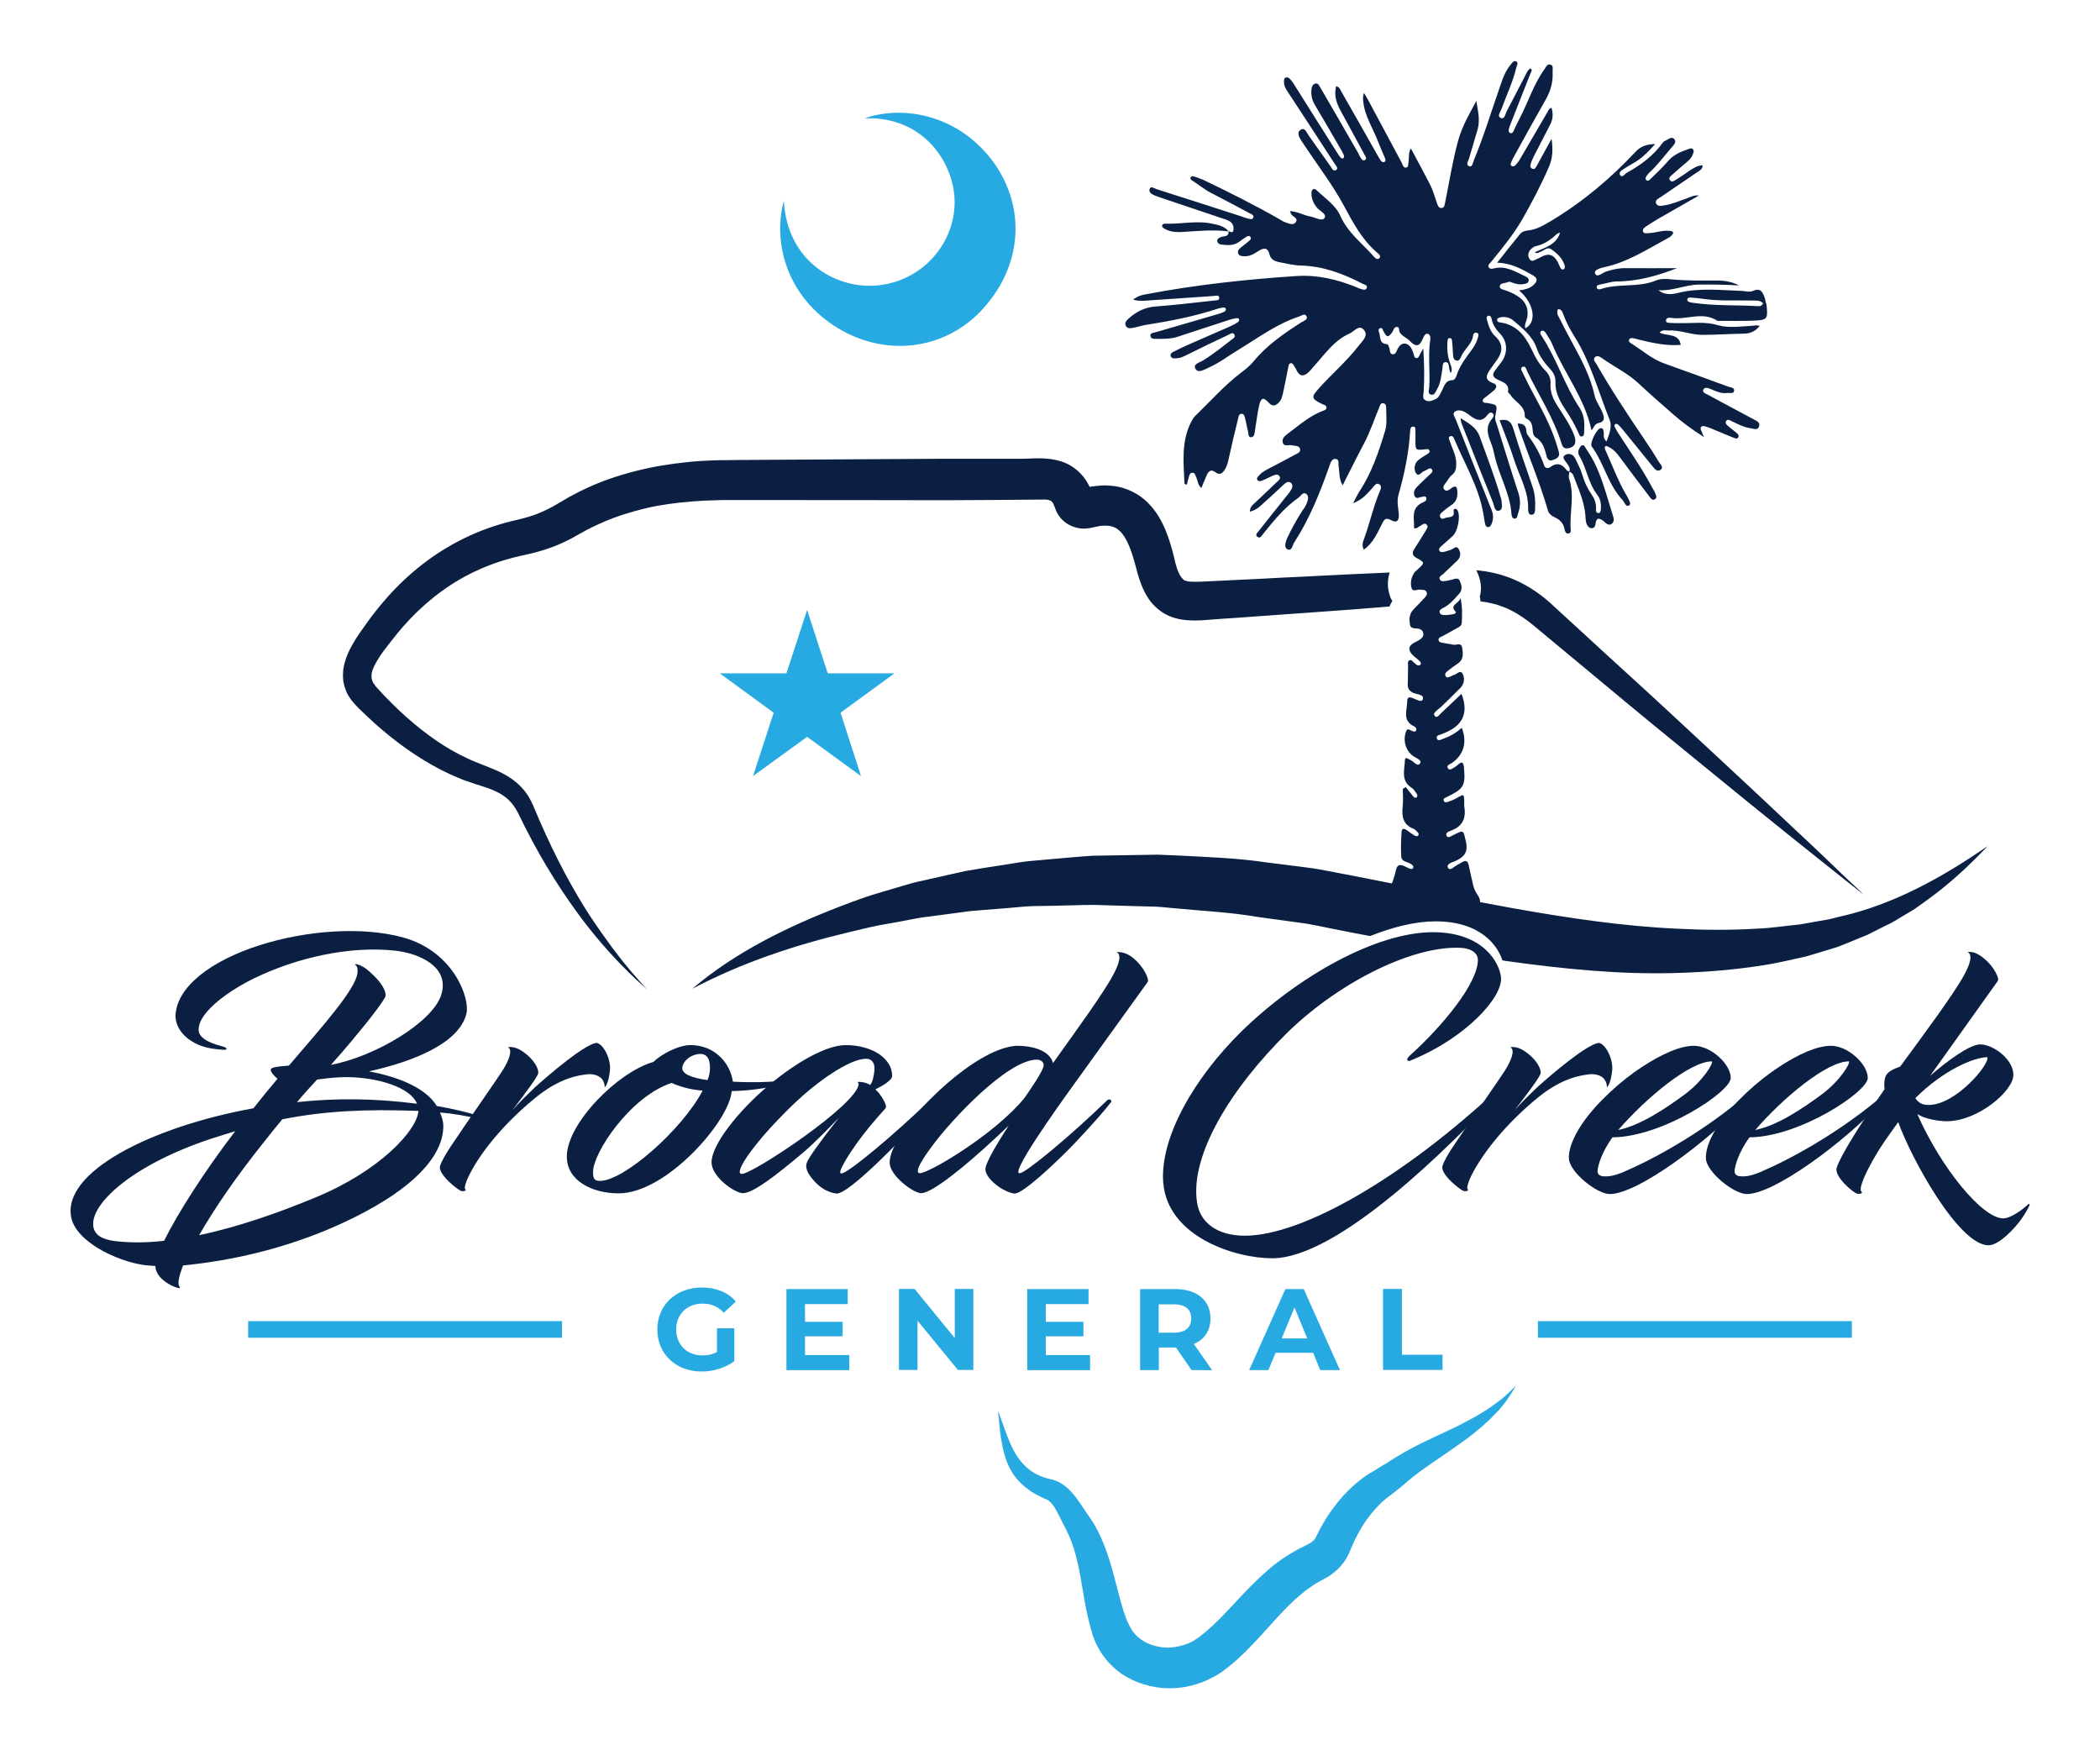 <svg xml:space="preserve" style="enable-background:new 0 0 1200 1000;" viewBox="0 0 1200 1000" y="0px" x="0px" xmlns:xlink="http://www.w3.org/1999/xlink" xmlns="http://www.w3.org/2000/svg" id="Layer_1" version="1.1">
<style type="text/css">
	.st0{fill:#0A1F41;}
	.st1{fill:#27AAE1;}
</style>
<g id="XMLID_1_">
	<g id="XMLID_2_">
		<g id="XMLID_472_">
			<g id="XMLID_494_">
				<path d="M104.6,723c-2,5.2-3.3,10-2.2,11.9l0.5,0.8c0,1.4-14.1-3.8-14.1-12.4
					c-1.1,0-2.2-0.2-3.1-0.2c-14.9-0.8-41.4-12.2-44.9-27.1c-6-26.2,45.5-52.2,104-62.8c4.9-6.1,9.7-12.1,13.8-16.9
					c-1.9-1.4-3.9-3.8-3.9-5c0-1.6,3.5-1.9,10.4-2.5c19.3-22.6,38.4-43.8,39.2-53.2c0.2-2.5-0.3-3.8-1.4-4.4
					c-0.2-0.2,0.5-0.5,0.9-0.3c1.1,0.2,3.6,0.9,7.2,4.1c7.1,6.1,9.7,11.3,9.3,14c-0.3,1.9-7.7,11.8-19,25.3
					c-4.4,5.3-8.3,9.7-12.2,14.1c25.7-4.9,58.4-24.6,63.1-40.2c4.9-16-13-23.7-26.8-25.1c-25.7-2.7-55.4,3.9-79.9,15.7
					c-13,6.3-32,18.8-32,29.5c0,3.8,3.9,7.1,13.8,9.6c3.1,0.8,2.5,2,0.6,1.9c-7.7-0.5-13.3-1.6-18.8-5.2c-4.9-3-8.9-8.5-8.8-14.3
					c0.5-16.3,20.2-31.4,47.9-40.2c26.5-8.5,58.8-11,82.5-4.4c28.9,8.2,38,35.1,35.8,43.5c-4.2,17.1-31.1,27.5-55.7,32.9
					c14.6,2.7,32,8.6,38.8,19.8c8.2,1.4,18,3.6,25.9,6.3c1.7,0.6,2,1.9-0.6,1.3c-8.8-2-15.8-3.3-23.5-3.9c0.9,2,1.7,4.6,1.9,6.7
					c0.9,22.1-26.5,43.6-66.5,60.4C160.5,713.6,132.9,720.2,104.6,723z M93.8,708.9c7.7-15.7,23.4-40.2,40.6-62.6
					c-4.4,1.4-8.9,2.7-13.5,4.2c-46.6,15.4-71.1,38.8-67.3,51.5c1.6,5.2,7.8,6.6,13.2,7.2C75.3,710.1,84.4,710,93.8,708.9z
					 M161.3,639.5c-3.5,4.2-7.2,8.8-11.3,14c-14.9,18.8-26.8,35.8-36.2,52.2c22.4-4.7,45.7-12.9,66.8-21.7
					c36.1-14.9,57.7-38,58.5-49.3C208.8,633.6,185.6,634.7,161.3,639.5z M181.2,616.8c-3.6,3.9-7.4,8-11.5,12.9
					c22.4-2.4,44.4-2.2,68.6,0.9c-3.9-9.6-23.1-15.2-40.6-15.2C193.1,615.4,188.6,615.8,181.2,616.8z" class="st0" id="XMLID_520_"></path>
				<path d="M269.2,669.3c-3,5.5-3.9,9.1-3.5,9.9c1.1,0.9-0.3,1.6-2,1.3s-13.8-9.7-12.2-14.4
					c0.9-2.8,3-6.4,6-11l8.2-12.1c6.4-9.4,17.4-25.1,21.3-31.1c3.9-6.1,6.1-12.1,3.3-13.5c0.3-0.2,3.5-0.8,7.7,1.9
					c7.5,4.9,9.7,10.4,9.6,12.6c0,1.9-6.7,10.7-14.7,21.3c3.9-4.4,8.2-8.6,12.7-12.9c8.9-8,27.5-23.8,34.8-25.4
					c3.3-0.6,8.6,7.7,8.2,15.2c-0.2,2-0.9,8.2-3.1,10.2c0.2-1.6-0.5-3.3-1.4-4.7c-1.3-1.7-4.6-3.3-8.8-2.8
					c-9.6,1.1-19.3,4.9-30.8,14.6C287.7,642.4,275.6,657.4,269.2,669.3z" class="st0" id="XMLID_518_"></path>
				<path d="M373.4,606.7c4.2-4.2,14.1-9.6,21.2-9.6c13.5,0,22.6,9.9,24.2,20.9
					c11.1,0.6,22.1,0.2,24.5-0.3c1.9-0.3,3.9,1.1-0.9,2.7c-2.8,0.9-13.2,2.8-24.3,3c-1.1,16.9-37.3,58.4-64.5,58.4
					c-15.7,0-29.7-7.5-29.7-20.9C323.8,641.9,353,612.5,373.4,606.7z M342.8,674.7c13.8,0,47.2-29.5,58.7-51.6
					c-7.2-0.5-13.7-2.5-17.7-4.4c-23.7,7.8-44.9,39.9-44.9,50.8C338.9,672.5,339,674.7,342.8,674.7z M398.5,602.3
					c-4.9,0.9-8,4.2-8.6,7.4c-0.6,3.9,5.3,6.1,14.4,7.4c1.1-2.8,1.4-4.6,1.4-7.1C405.7,604.4,403.5,601.4,398.5,602.3z" class="st0" id="XMLID_514_"></path>
				<path d="M500.2,622.4c3.5,3.1,6.3,8.6,6.1,10c0,0.3-0.2,0.5-0.3,0.8l-3.9,4.4
					c-13.7,15.5-21.8,29.2-22,32c0,0.5,0,0.8,0.8,0.8c3.5,0,29.8-21.8,50.5-41.9c1.1-1.1,2.8,0.2,2,1.3
					c-7.4,10.4-44.2,49.1-54.1,51.9c-0.5,0.2-0.6,0.2-0.8,0.2c-2.7,0-7.1-1.6-10.4-4.4c-3.9-3.3-7.7-8.2-7.4-11.5
					c0-0.5,0.2-1.1,0.3-1.6c0.9-2.7,6.6-10.8,18.5-26c-5.2,5.5-14.1,14.6-20.2,19.8c-16,13.5-29,23.5-34.8,23.5
					c-4.6,0-17.9-9.3-17.9-17.6c0-10,15.1-29.3,32.9-44.2c15.2-12.7,32.5-22.8,43.8-22.8c14.7,0,26.5,7.4,26.5,17.6
					C509.9,617.1,504.2,620.5,500.2,622.4z M490,618.2c1.1-0.3,5.3,0.2,7.2,1.7c1.3-1.3,2.2-5,2.5-8.6c0.3-3.8-1.4-6.4-4.7-6.4
					c-10.2,0-29.3,14.4-39.7,24.2c-17.7,16.6-32.6,35.1-32.6,40.5c0,0.5,0.2,1.1,1.3,1.1c6,0,65.4-39.1,66.7-51.3
					C490.6,619,490.4,618.5,490,618.2z" class="st0" id="XMLID_511_"></path>
				<path d="M581.9,669.5c0,0.5,0.2,0.8,0.8,0.8c3.3,0,29.2-21.5,50-41.7c1.1-1.1,3,0,2.2,1.1
					c-3.5,4.5-11,13.2-21.3,24c-10.4,10.8-29,28.2-33.7,28.2c-2.2,0-6.6-2-9.1-3.8c-4.7-3.3-7.8-7.2-7.7-10.2c0-0.8,0.3-1.7,0.6-2.5
					c1.7-4.5,6.4-12.7,12.7-22.3l-8,7.5c-17.4,16.2-35.9,31.1-42,31.1c-4.4,0-17.4-9.6-18-16.9c-0.2-3.1,1.1-7.2,3.5-11.6
					c10.7-20.2,45.2-52.6,67-55.5c1.4-0.2,1.7-0.2,1.9-0.2c14.7,0,20.1,5.8,20.9,9.9c13.6-19.1,28.7-39.7,34.4-50.4
					c3.5-6.4,4.9-11.6,2-13c-0.2,0,3.3-0.6,7.4,1.9c5.8,3.6,10.5,11.1,10.5,14.4c0,0.3-0.2,0.6-0.3,0.9L615,617.7
					C614.1,619,581.9,662.9,581.9,669.5z M524.5,669.2c0,0.5,0.2,1.1,1.1,1.1c5.3,0,43-22.3,59.8-43c3.1-4.5,11-15.7,11-18.8
					c0-1.9-2-3.1-3.8-3.1c-17.1,0-49.7,35.3-59.9,49.3C526,663.7,524.3,667.5,524.5,669.2z" class="st0" id="XMLID_508_"></path>
				<path d="M842,669.3c-3,5.5-3.9,9.1-3.5,9.9c1.1,0.9-0.3,1.6-2,1.3c-1.7-0.3-13.8-9.7-12.2-14.4
					c0.9-2.8,3-6.4,6-11l8.2-12.1c6.4-9.4,17.4-25.1,21.3-31.1c3.9-6.1,6.1-12.1,3.3-13.5c0.3-0.2,3.5-0.8,7.7,1.9
					c7.5,4.9,9.7,10.4,9.6,12.6c0,1.9-6.7,10.7-14.8,21.3c3.9-4.4,8.2-8.6,12.7-12.9c8.9-8,27.5-23.8,34.8-25.4
					c3.3-0.6,8.6,7.7,8.2,15.2c-0.2,2-0.9,8.2-3.1,10.2c0.2-1.6-0.5-3.3-1.4-4.7c-1.3-1.7-4.5-3.3-8.8-2.8
					c-9.6,1.1-19.3,4.9-30.8,14.6C860.5,642.4,848.5,657.4,842,669.3z" class="st0" id="XMLID_506_"></path>
				<path d="M968,597.5c9.6,0,21,10.4,21,18.4c0,7.8-38.9,33.7-67.6,33.9c-6,8.3-8.2,15.7-8.5,19
					c-0.2,2.4,1.6,3.3,4.1,3.3c4.2,0.2,8.5-1.6,10.7-2.5c16.9-7.2,43-21.5,66.7-41c0.6-0.5,2.8,0.8,2.2,1.4
					c-21.5,22.9-61,52.2-76.7,52.2c-7.5,0-23.2-12.7-23.4-20.4c-0.2-5.6,2.8-12.6,7.5-19.6c8-11.9,22.3-24.9,34.7-32.9
					C949.7,602.2,960,597.5,968,597.5z M924.7,645.6c12.5-2.5,27.3-12.4,38.1-20.4c10.5-7.8,16.5-18,15.4-18.8
					C965.7,606.4,940.6,627.3,924.7,645.6z" class="st0" id="XMLID_503_"></path>
				<path d="M1046.3,597.5c9.6,0,21,10.4,21,18.4c0,7.8-38.9,33.7-67.6,33.9c-6,8.3-8.2,15.7-8.5,19
					c-0.2,2.4,1.6,3.3,4.1,3.3c4.2,0.2,8.5-1.6,10.7-2.5c16.9-7.2,43-21.5,66.7-41c0.6-0.5,2.8,0.8,2.2,1.4
					c-21.5,22.9-61,52.2-76.7,52.2c-7.5,0-23.2-12.7-23.4-20.4c-0.2-5.6,2.8-12.6,7.5-19.6c8-11.9,22.3-24.9,34.7-32.9
					C1027.9,602.2,1038.3,597.5,1046.3,597.5z M1003,645.6c12.6-2.5,27.3-12.4,38.1-20.4c10.5-7.8,16.5-18,15.4-18.8
					C1043.9,606.4,1018.8,627.3,1003,645.6z" class="st0" id="XMLID_500_"></path>
				<path d="M1076.9,622.3c-0.3-1.9-0.3-5.3,0.6-7.4c1.4-3.3,6.3-4.7,8.3-5.5
					c13.8-18.8,30.6-41.4,36.6-52.4c3.5-6.4,4.9-11.6,2-13c-0.2,0,2.5-0.9,6.7,1.7c7.1,4.5,10.8,11.8,10.7,14c0,0.3-0.2,0.6-0.3,0.9
					l-38.6,54.1c10-8.8,22.8-18,28.6-18c7.5,0,19,8.5,19,17.4c0,9.3-20.4,26.5-38,26.5c-4.9,0-12.7-1.3-16.9-4.1
					c13.3,30.3,37,59.6,49.1,59.6c4.5,0,11.6-5.5,14-7.8c0.9-0.9,1.3-0.3,0.9,0.6c-0.9,1.9-2.5,4.7-4.6,7.7
					c-3.1,4.4-12.4,14.9-18.8,14.9c-17.1-0.3-44.2-49.9-51.5-70.4c0,0-7.2,9.9-10.4,14.9c-7.7,12.4-12.2,22.4-10.8,24.6
					c1.3,1.1-0.3,1.7-2.2,1.4c-2-0.3-13.2-9.6-11.8-14.7C1051.5,660.6,1063.6,641.3,1076.9,622.3z M1094.5,627.4
					c2,3.1,4.4,3.9,7.7,3.9c15.4,0,35-23.4,33.4-27.3C1128,604.1,1110.6,611.3,1094.5,627.4z" class="st0" id="XMLID_497_"></path>
				<path d="M805.6,603.1c18.8-16.9,38.9-41.4,38.9-54.6c0-4.5-4.7-6.6-8.9-6.9
					c-26.2-1.9-68.3,17.9-99.3,47.7C703,622,680,660.1,684,686.9c1.7,11.9,11.9,19.1,27.3,19.1c33.4,0,91.6-34,145.6-84.7
					c2.4-2.2,2.2,0.9,1.3,1.9c-30,32.3-93.7,95.7-131.2,95.7c-21.2,0-59.8-12.2-62.3-43.3c-1.9-25.1,16.9-59,44.9-86.5
					c32-31.2,76.7-56.5,109.2-56.5c29.3,0,38.1,18,38.9,25.7c1.3,11.3-20.2,34.8-51.2,47.4C804.8,606.9,802.6,605.8,805.6,603.1z" class="st0" id="XMLID_495_"></path>
			</g>
			<g id="XMLID_473_">
				<g id="XMLID_477_">
					<path d="M409.8,758.9h9.8v18.8c-5.1,3.8-12.1,5.9-18.7,5.9c-14.6,0-25.3-10-25.3-24
						s10.7-24,25.5-24c8.1,0,14.9,2.8,19.4,8l-6.9,6.4c-3.4-3.6-7.3-5.2-12-5.2c-9,0-15.2,6-15.2,14.8c0,8.7,6.2,14.8,15,14.8
						c2.9,0,5.6-0.5,8.3-2V758.9z" class="st1" id="XMLID_492_"></path>
					<path d="M485.3,774.2v8.6h-35.9v-46.3h35v8.6h-24.4v10.1h21.5v8.3h-21.5v10.7H485.3z" class="st1" id="XMLID_490_"></path>
					<path d="M556.2,736.4v46.3h-8.8l-23.1-28.1v28.1h-10.6v-46.3h8.9l23,28.1v-28.1H556.2z" class="st1" id="XMLID_488_"></path>
					<path d="M622.9,774.2v8.6h-35.9v-46.3h35v8.6h-24.4v10.1h21.5v8.3h-21.5v10.7H622.9z" class="st1" id="XMLID_486_"></path>
					<path d="M680.9,782.8l-8.9-12.9h-0.5h-9.3v12.9h-10.7v-46.3h20.1c12.4,0,20.1,6.4,20.1,16.8
						c0,7-3.5,12-9.5,14.6l10.4,14.9H680.9z M670.8,745.2h-8.7v16.2h8.7c6.6,0,9.9-3,9.9-8.1C680.7,748.2,677.4,745.2,670.8,745.2z" class="st1" id="XMLID_483_"></path>
					<path d="M750.4,772.9h-21.5l-4.1,9.9h-11l20.7-46.3H745l20.7,46.3h-11.3L750.4,772.9z M747,764.7
						l-7.3-17.7l-7.3,17.7H747z" class="st1" id="XMLID_480_"></path>
					<path d="M790.4,736.4h10.7V774h23.2v8.7h-34V736.4z" class="st1" id="XMLID_478_"></path>
				</g>
				<g id="XMLID_474_">
					<rect height="9.5" width="179.4" class="st1" y="754.8" x="141.8" id="XMLID_476_"></rect>
					<rect height="9.5" width="179.4" class="st1" y="754.8" x="878.8" id="XMLID_475_"></rect>
				</g>
			</g>
		</g>
	</g>
	<path d="M866.3,791.6c0,0-0.9,1.5-2.6,4.4c-0.9,1.4-2.1,3.1-3.5,5.1c-1.5,1.9-3.2,4.2-5.5,6.4
		c-4.3,4.6-10.1,9.8-17.2,15c-7.1,5.2-15.3,10.6-23.7,16.5c-4.2,3-8.3,6.2-12.2,9.7c-2.9,2.4-4.5,3.6-7.3,5.8l-1.8,1.3
		c-0.6,0.5-0.9,0.8-1.4,1.2c-0.9,0.7-1.9,1.7-2.8,2.6c-3.7,3.7-7.1,7.9-10,12.7c-1.5,2.4-2.8,4.9-4.1,7.5c-0.6,1.3-1.2,2.6-1.8,4
		l-0.9,2.1l-0.4,1c-0.4,0.9-0.3,0.7-0.7,1.5c-2.6,5.3-6.4,9-10.4,11.7c-1,0.7-2,1.3-3,1.8l-0.8,0.4l-0.2,0.1c0.1,0-0.5,0.2,0.2-0.1
		l-0.3,0.2l-1.1,0.6c-1.4,0.8-3.2,1.7-4.1,2.4c-2.1,1.4-4.6,3.1-6.9,5.1c-2.3,1.9-4.6,4-6.9,6.2c-9.1,8.9-17.8,20.1-29.1,30.6
		c-1.4,1.3-2.9,2.5-4.4,3.8l-2.3,1.8l-1.2,0.9l-0.6,0.5l-0.3,0.2l-0.1,0.1l-0.7,0.5l-2.2,1.4c-0.8,0.5-1.3,0.9-2.6,1.5
		c-2.2,1.1-4.6,2.4-6.7,3.1c-8.5,3.2-17.6,4.2-26.5,2.7c-8.8-1.5-17.5-5.2-24.1-11.5c-1.6-1.6-3.3-3.1-4.6-5l-2-2.7
		c-0.6-0.9-1.2-1.9-1.7-2.9c-1.2-1.9-2-3.9-2.8-6l-0.6-1.5l-0.1-0.4l-0.1-0.4l0-0.1l-0.2-0.6l-0.7-2.4c-4-14.3-4.9-26.8-7.6-37.8
		c-1.2-5.5-2.8-10.5-4.8-15.1c-0.5-1.2-1.1-2.3-1.6-3.4c-0.7-1.3-1.3-2.6-2-3.9c-1.3-2.5-2.4-4.9-3.5-6.9c-1.1-2-2.2-3.7-3.3-4.8
		c-0.6-0.6-1.1-1-1.7-1.4c-0.3-0.2-0.6-0.3-0.9-0.5c0,0-0.6-0.2-0.4-0.1l-0.1,0l-0.2-0.1l-0.4-0.2l-0.8-0.4c-2-0.9-4.8-2.3-7-3.8
		c-1.1-0.8-2.1-1.5-3.1-2.3c-0.9-0.9-1.9-1.7-2.8-2.5c-3.5-3.5-5.9-7.5-7.4-11.2c-1.5-3.7-2.4-7.2-3-10.4
		c-1.3-6.2-1.5-11.1-1.9-14.4c-0.3-3.3-0.5-5.1-0.5-5.1s0.6,1.7,1.8,4.8c1.1,3.1,2.7,7.8,5,13.3c2.3,5.5,5.9,11.8,11.9,16.1
		c0.8,0.5,1.6,1,2.4,1.5c0.9,0.4,1.7,0.8,2.6,1.3c1.8,0.7,3.3,1.3,5.8,1.9l0.9,0.2l0.4,0.1l0.2,0.1l0.1,0c0.3,0.1-0.3-0.1-0.1-0.1
		c0.8,0.3,1.7,0.5,2.5,0.9c1.7,0.7,3.2,1.6,4.6,2.7c2.8,2.1,4.8,4.6,6.7,7c1.8,2.4,3.3,4.8,4.8,7c0.8,1.1,1.5,2.2,2.3,3.3
		c0.9,1.3,1.8,2.6,2.6,4c3.3,5.4,5.9,11.5,8,17.6c4.2,12.2,6.5,25.2,10.4,36.1l0.9,2.3l0.2,0.6l0.1,0.1c0.1,0.2,0-0.1,0-0.1l0.1,0.2
		l0.4,0.8c0.5,1,1,2.1,1.6,3c0.3,0.5,0.6,1,0.9,1.4l1.1,1.3c0.6,0.9,1.6,1.5,2.4,2.3c3.4,2.9,8,4.6,12.8,5.3
		c4.9,0.7,10-0.2,14.6-1.9c1.3-0.4,1.9-0.9,2.9-1.3c0.3-0.1,1.3-0.7,1.9-1.2l2.2-1.4c-1.1,0.7-0.2,0.2-0.4,0.3l0.1-0.1l0.2-0.2
		l0.5-0.4l0.9-0.7l1.8-1.4l3.5-3.1c9.5-8.5,18.2-19.6,29.3-29.7c2.7-2.5,5.6-5,8.7-7.3c3.1-2.3,6.2-4.4,10-6.5
		c1.9-1.2,3.2-1.7,4.8-2.5l1.1-0.6l0.8-0.4l0.4-0.2c0.5-0.2,0.9-0.5,1.3-0.7c1.6-0.9,2.7-2,3.1-2.6c0,0.1,0.4-0.9,0.4-0.7l0.6-1.2
		l1.2-2.4c0.8-1.6,1.7-3.2,2.6-4.7c1.8-3.1,3.7-6.1,5.9-8.9c4.2-5.7,9.1-10.9,14.5-15.2c1.4-1.1,2.7-2.1,4.2-3.1
		c0.7-0.5,1.6-1.1,2.2-1.4l1.9-1.1c2-1.2,5.1-3.3,6.9-4.2c5.1-3.4,10.1-6.3,14.9-8.9c9.6-5.1,18.5-8.8,26.1-12.6
		c7.5-3.8,13.9-7.3,18.9-10.8c2.5-1.7,4.6-3.4,6.5-4.8c1.7-1.5,3.3-2.8,4.5-4C865,792.9,866.3,791.6,866.3,791.6z" class="st1" id="XMLID_59_"></path>
	<path d="M794.1,327.1c-2.9,0.1-5.9,0.3-8.8,0.4c-17.7,0.7-35.8,1.8-54.2,2.6c-9.2,0.5-18.5,1-27.8,1.4
		c-4.7,0.2-9.3,0.5-14,0.7c-4.6,0.2-8.9,0.4-11.1-0.2c-1.2-0.3-1.7-0.5-2.1-1c-0.4-0.5-1.1-1-1.7-2.2c-0.4-0.4-0.6-1.3-1-1.9l-0.8-2
		l-1-3.4l-0.7-3.1c-1.2-4.8-2.6-10-4.8-15.3c-2.2-5.3-5.2-10.9-10.2-15.9c-4.9-5-12.2-8.6-19.2-9.5c-1.7-0.2-3.4-0.3-5.2-0.4
		c-1.8,0-3.6,0.2-5.4,0.4c-1.6,0.1-2.4,0.3-3.4,0.5c-0.5-1-1.1-2.1-1.7-3.1c-2.1-3.4-5.3-6.7-9.1-9c-3.8-2.3-7.8-3.3-11.3-3.8
		c-6.9-0.9-12.1-0.2-16.4-0.2h-44.1c-39.3,0.2-78.6,0.5-117.2,0.7l-7.2,0.1l-3.8,0l-3.7,0.1c-5,0.2-10,0.4-15.1,1
		c-10,1-20,2.6-29.8,5.1c-9.8,2.5-19.4,5.7-28.5,10c-2.3,1.1-4.5,2.1-6.8,3.4l-3.4,1.8l-3,1.8l-3.1,1.8c-0.9,0.5-1.8,1-2.6,1.5
		c-1.8,1-3.6,1.9-5.4,2.7c-3.7,1.7-7.5,3-11.4,4c-3.6,1-8.9,2-13.5,3.5c-9.4,2.8-18.3,6.6-26.6,11.2c-16.8,9.3-30.8,21.8-42.1,35.6
		c-1.4,1.8-2.9,3.6-4.2,5.3c-1.2,1.7-2.5,3.4-3.8,5.2c-2.4,3.4-5,6.9-7.3,11c-2.3,4-4.5,8.6-5.4,14.3c-0.3,2.9-0.4,6,0.4,9
		c0.3,1.5,1,2.9,1.5,4.4c0.6,1.4,1.7,2.9,2.6,4.3l2.3,2.7l2.1,2.2c1.4,1.4,2.9,2.8,4.4,4.2c2.9,2.8,5.9,5.5,8.9,8
		c6,5.1,12.3,9.9,18.7,14.1c6.4,4.2,13,8,19.7,11.1c1.7,0.7,3.4,1.5,5.1,2.2c1.7,0.7,3.5,1.5,5.2,2c1.7,0.6,3.1,1.1,5,1.7
		c1.6,0.5,3.2,1,4.7,1.5c6.1,2,11.2,4.5,14.7,8.3c0.9,0.9,1.7,2,2.5,3.1l1,1.6l1.1,2c1.4,2.8,2.7,5.5,4,8.1
		c10.9,21.6,22.6,39.3,33,53.1c10.5,13.8,19.9,23.6,26.5,30.1c3.3,3.3,5.9,5.6,7.7,7.2c1.5,1.4,2.4,2.2,2.6,2.4
		c-0.2-0.2-1-1.1-2.4-2.6c-1.6-1.8-3.9-4.4-6.9-7.9c-3-3.5-6.5-7.9-10.5-13.2c-3.9-5.3-8.4-11.6-13.1-18.7
		c-9.3-14.3-19.2-32.5-28.7-54.3c-1.2-2.8-2.4-5.6-3.6-8.5l-1-2.1c-0.4-0.8-0.9-1.7-1.3-2.5c-1-1.6-2-3.1-3.2-4.5
		c-2.4-2.9-5.4-5.4-8.6-7.4c-3.2-2-6.5-3.5-9.7-4.8c-3.1-1.2-6.3-2.5-9.5-3.8c-1.6-0.6-3-1.3-4.5-2c-1.5-0.7-3-1.5-4.5-2.2
		c-6-3.1-11.8-6.8-17.5-11c-5.7-4.2-11.2-8.8-16.6-13.9c-2.7-2.5-5.3-5.2-8-7.9c-1.3-1.4-2.6-2.7-3.9-4.2l-1.7-1.8l0-0.1l-0.1-0.1v0
		l-0.2-0.3l-0.4-0.6l-0.9-1.2c0-0.4-0.2-0.5-0.3-0.9c-0.1-0.4-0.4-0.9-0.4-1.3c-0.2-0.9-0.1-1.9,0-3c0.4-2.3,1.8-5.2,3.7-8.2
		c1.8-3,4.2-6.1,6.8-9.4c1.3-1.6,2.5-3.2,3.8-4.8c1.3-1.7,2.6-3,3.8-4.5c10.5-11.9,23.2-22.4,37.8-29.8c7.3-3.7,15-6.7,23.1-8.9
		c4.1-1.2,7.7-1.8,13-3.1c4.9-1.2,9.8-2.8,14.6-4.8c2.4-1,4.7-2.1,7-3.3c1.2-0.6,2.3-1.2,3.4-1.9l2.9-1.6l3.1-1.7l2.8-1.4
		c1.8-0.9,3.8-1.8,5.8-2.7c7.9-3.5,16.3-6.1,24.9-8.2c8.6-2,17.5-3.2,26.6-3.9c4.5-0.4,9.1-0.6,13.7-0.7l3.5-0.1h10.7
		c38.7,0,77.9,0,117.2,0.1c19.1-0.1,38.2-0.2,57.2-0.4c1.5,0.2,2.2,0.5,2.6,0.7c0.4,0.2,0.7,0.5,1.2,1.2c0.2,0.5,0.5,0.8,0.7,1.5
		l0.6,1.4l0.1,0.4l0.4,1c0.4,1,0.8,1.7,1.2,2.3c1.7,2.9,4.8,5.6,8.4,6.9c3.6,1.4,7,1.4,9.7,0.9l3.9-0.8c1.1-0.2,2.6-0.6,3-0.5
		c0.6,0,1.2-0.1,1.9-0.1c0.7,0.1,1.4,0.1,2.1,0.1c2.6,0.4,4.4,1.2,6.4,3.1c1.9,1.8,3.7,4.8,5.2,8.4c1.5,3.6,2.7,7.7,3.9,12.1l1,3.8
		l1.1,3.5c0.6,1.6,1.1,3.1,1.8,4.7c0.8,1.5,1.3,2.9,2.3,4.4c1.7,3,4.3,6.1,7.6,8.5c3.3,2.6,7.3,4,10.8,4.8c3.5,0.7,6.7,0.8,9.4,0.8
		c2.8,0,5.3-0.2,7.7-0.4c4.7-0.4,9.4-0.7,14.1-1c9.3-0.7,18.6-1.3,27.8-2c18.4-1.4,36.4-2.5,54.1-4c2.4-0.2,4.8-0.4,7.2-0.6
		c0.4-1.1,1-2.1,1.6-3.1c-0.7-1.2-1.3-2.4-1.6-3.8C792.7,335.5,792.8,331.2,794.1,327.1z M624.5,282.2
		C624.5,282.2,624.5,282.2,624.5,282.2c0.1,0.1,0.1,0.2,0.1,0.2L624.5,282.2z" class="st0" id="XMLID_405_"></path>
	<path d="M1064.9,511.1c-0.8-0.7-4.6-3.6-10.9-8.6c-7.2-5.8-17.8-14.1-31.2-24.9
		c-13.4-10.8-29.7-23.9-48.2-39.1c-18.6-15.1-39.5-32.2-62.1-51.1c-11.3-9.4-23.2-19.2-35.4-29.4c-5.8-4.8-11.6-8.8-18.2-11.3
		c-4.1-1.6-8.4-2.6-12.9-3.1c-0.1-0.9-0.2-1.8-0.4-2.8c1-3.4,1.1-7.9-1.2-13.3c-0.2-0.6-0.5-1.1-0.9-1.7c7.5,0.6,15,2.4,21.9,5.4
		c8.6,3.7,16.2,9.2,22.2,14.9c11.7,10.7,23,21.1,33.9,31.1c21.8,19.8,41.6,38.2,59.1,54.5c17.6,16.3,32.8,30.6,45.3,42.4
		c12.6,11.7,22.3,21.1,29,27.5C1060.7,507,1064.2,510.3,1064.9,511.1z" class="st0" id="XMLID_406_"></path>
	<g id="XMLID_1078_">
		<g id="XMLID_81_">
			<path d="M1135.8,483.4c-11,11.7-23,22.7-36.5,32.2l-5,3.6l-5.3,3.2c-3.6,2-7,4.5-10.8,6.1l-11.1,5.6
				l-11.5,4.7c-1.9,0.8-3.9,1.6-5.8,2.3l-5.9,1.8l-12,3.6c-8.1,1.7-16.2,3.8-24.4,5c-16.4,2.6-32.9,3.9-49.3,4.4
				c-33,1-65.7-2.4-97.9-6.9l-1.8-0.3c-2.7-8.6-12.6-22.3-38.2-22.3c-11.3,0-24.1,3.1-37.4,8.4c-5.9-1.1-11.7-2.2-17.6-3.4
				c-7.7-1.4-15.4-3.4-23.2-4.3l-23.3-3.2c-15.5-2.7-31.1-3.4-46.7-4.9c-3.9-0.3-7.8-0.8-11.7-1l-11.7-0.3l-23.5-0.7
				c-7.8,0-15.6,0.4-23.5,0.5l-11.8,0.2c-3.9,0.1-7.8,0.6-11.7,0.9l-23.5,1.9l-23.3,3.1c-7.9,0.8-15.5,2.8-23.2,4
				c-7.8,1.2-15.4,3.2-23.1,5c-30.7,7.3-61,17.3-89.5,32.3c24.7-21,54.5-35.5,84.9-47.2c7.6-2.9,15.3-5.8,23.2-8l11.8-3.5
				c3.9-1.2,7.9-2.3,11.9-3.1l24-5.4c8-1.4,16.2-2.7,24.3-3.9c4.1-0.6,8.1-1.4,12.2-1.8l12.2-1.1c8.2-0.7,16.4-1.5,24.5-2l24.6-0.4
				l12.3-0.2c4.1,0.1,8.2,0.4,12.3,0.5c16.4,0.9,32.8,1.4,49,3.8l24.4,3.1c8.1,1,16.1,2.9,24.1,4.3c16.1,3.1,32.2,6.3,47.4,9.7
				c7.7,1.7,15.4,3.5,23.2,5l23.2,4.3c31,5.5,62.2,10.2,93.4,11.6c15.6,0.8,31.1,0.9,46.6-0.1c7.7-0.3,15.4-1.6,23.1-2.3l11.4-2
				l5.7-1l5.6-1.4C1081.3,517.1,1109.3,501.7,1135.8,483.4z" class="st0" id="XMLID_82_"></path>
		</g>
	</g>
	<g id="XMLID_70_">
		<g id="XMLID_152_">
			<path d="M856.8,291.7c2.2-0.7,1.3-3.7,1.2-5.8c-0.1-0.7-0.4-1.5-0.6-2.2c-3.4-11.7-7.8-23-11.9-34.4
				c-1.9-5.2-6.2-7.4-10.9-10.4c0.2,1.4,0.2,2,0.4,2.5c6.1,15.4,12.1,30.8,18.3,46.1C853.9,289.2,854.1,292.6,856.8,291.7z" class="st0" id="XMLID_164_"></path>
			<path d="M906.2,256.2c-0.5-0.7-0.7-1.9-1.8-1.8c-1.2,0.1-1.6,1.2-2.1,2.2c-0.7,1.4-0.5,2.8,0.2,3.9
				c4.2,7.1,5.1,15.6,10.3,22.3c1.7,2.2,2.2,5,2,7.8c-0.1,1-0.1,2.5-1.4,2.5c-1.5,0.1-1.4-1.4-1.4-2.4c0.2-3.2-0.9-5.9-2.7-8.5
				c-2.4-3.4-4-7.1-5.2-11.1c-0.9-3.2-2.6-6.2-4-9.2c-1.2-2.5-3.8-3.2-5.8-1.9c-2.1,1.4,0.1,3.2,1,4.6c1,1.5,2.3,2.9,1.4,4.9
				c1,0.4,1.9,0.9,2.3,2c2.9,7.7,6.4,15.1,7,23.5c0.1,1.7,0.1,3.4,0.9,4.9c0.6,1.1,1.5,2,2.9,1.9c1.2-0.2,1.8-1.2,1.9-2.3
				c0.4-3.9,2.1-3.8,4.7-1.7c1.2,1,2.5,2.7,4.4,1.6c1.9-1.2,1.4-3.4,0.8-5C917.4,281.3,914.4,267.6,906.2,256.2z" class="st0" id="XMLID_163_"></path>
			<path d="M875.1,294.1c1.8,0,2-1.5,2.1-2.9c0.2-4.6,0-9.1-1.6-13.5c-3.8-10.9-7.5-21.8-10.9-32.9
				c-1.2-3.9-3-5.6-7.8-4.7c3,8,6.1,15.6,8.6,23.4c3,9.2,8.2,17.7,7.7,27.9C873.3,292.6,873.6,294.1,875.1,294.1z" class="st0" id="XMLID_162_"></path>
			<path d="M885.8,266.9c-1.2,0.9-2.9,0.7-3.4-0.9c-2.2-6.5-5.5-12.3-9.6-17.7
				c-0.4-0.6-0.6-1.4-0.6-2.2c-0.2-3-1.8-4.2-5-4.1c0.3,0.9,0.4,1.6,0.6,2.3c5.5,15.7,12,31.2,16.7,47.2c0.5,1.9,1.9,3.1,3.6,3.9
				c3.1,1.4,5.3,3.4,5.9,6.9c0.2,1.1,0.7,2.7,2.2,2.5c1.7-0.1,1.4-1.8,1.3-2.9c-0.6-9.5,2.4-19-0.9-28.5c-0.4-1.2,0.1-2.7,0.2-4
				c-0.5-0.2-1.3-0.3-1.6-0.8C892.7,265.1,889.7,264,885.8,266.9z" class="st0" id="XMLID_161_"></path>
			<path d="M1008.5,170.4c-1.1-3.2-2.3-6.2-6.8-4.2c-2,0.9-4.2,0.1-6.3,0c-12.3-0.4-24.5-1.9-36.7,1.2
				c-3.6,0.9-7.6,1.2-11.1-1.6c8,0.6,15.3-3.1,23.1-3.2c7.7-0.1,15.4,0,23.1,0.5c-4.2-2.2-8.6-2.9-13.3-2.8c-8.5,0-17,0.1-25.5-0.7
				c-2.9-0.3-5.8-0.5-8.6,0.6c-10.2,4.3-21.5,1.5-31.8,5c-0.9,0.3-2,0.1-2.2-1c-0.2-1.1,0.9-1.5,1.8-1.6c3.3-0.6,6.5-1.8,9.8-1.8
				c12.2-0.1,23.6-3.4,34.3-7.6c-9.6,0-19.8,0.1-30,0c-3.7,0-7.2,0.9-10.7,2c-2,0.7-5,3.7-6.1,1.1c-0.9-2.2,3.2-3.2,5.4-3.7
				c12.6-2.7,23.3-9.5,34.3-15.5c1.9-1.1,4.2-1.9,5-4.2c-0.5-0.9-1.3-0.9-2.1-1c-4.2-0.5-8.1,1.2-12.2,1.3c-1,0-2.3,0.4-2.9-0.7
				c-0.7-1.4,0.5-2.4,1.4-3c2.5-1.7,5.1-3.3,7.7-4.8c7.3-4.2,14.6-8.4,22.7-13c-3.1-0.3-4.8,0.9-6.6,1.5c-4.3,1.5-8.5,3.4-13,4.1
				c-1.7,0.3-4.1,0.9-4.9-1.2c-0.7-1.9,1.5-2.7,2.8-3.6c6.9-4.7,13.8-9.4,20.7-14.1c1.3-0.9,3.2-1.6,3.1-4c-3,0.2-5.2,1.6-7.3,3
				c-2.5,1.7-5,3.5-7.6,5.1c-1.1,0.7-2.6,1.9-3.7,0.5c-1.2-1.5,0.5-2.4,1.4-3.3c2.7-2.5,5.5-4.8,8.3-7.2c1.4-1.2,2.7-2.5,3.3-4.3
				c0.3-1,1-2,0-3c-0.8-0.8-1.7-0.3-2.6,0c-4.3,1.5-8.5,3.2-11.6,6.9c-3.1,3.6-6.5,6.8-9.9,10.1c-0.6,0.6-1.5,1.5-2.3,0.8
				c-1.2-0.9-0.3-1.9,0.2-2.8c0.4-0.6,1-1.2,1.5-1.7c4.6-4.2,8.3-9.3,12.4-14c1.2-1.4,3.3-3.4,1.7-5.1c-1.8-1.8-3.8,0.6-5.7,1.3
				c-0.3,0.1-0.5,0.4-0.7,0.6c-5.4,7.6-12.7,13-20.7,17.4c-1.2,0.7-2.6,3-3.7,1.5c-1.4-2,1.1-3,2.5-4c2-1.4,4.2-2.5,6.3-3.8
				c4.1-2.6,7.5-6,11.1-10.1c-4.7,0.1-8.1,1.2-10.9,4.1c-14.5,15.5-30.6,29.1-48.9,40c-4,2.3-7.8,4.7-12.5,5.2
				c-1.8,0.2-3.7,0.6-4.9,2.1c-4.3,5.2-8.5,10.6-13.1,16.4c7.9,0.1,14,3.6,20.1,7c3.4,1.8,3,3.7,0.5,5.9c-2.2,1.9-5,2.5-8.1,2.9
				c8.7,7.3,10.4,18.2,3.6,21.7c-0.7-2.3,0.7-4.1,1.1-6.2c0.8-4.6-0.5-8.4-4.2-11.3c-2.3-1.8-4.9-3-7.6-4c-1.5-0.6-4.1-0.8-3.9-2.5
				c0.2-2.1,3.2-1.7,4.8-2.5c0.8-0.4,2,0.3,3,0.6c1.9,0.6,3.8,1,5.8,0.6c1.2-0.2,2.6-0.4,2.9-1.8c0.3-1.5-1-2.2-2-2.7
				c-5.6-2.6-11-6.1-17.7-4.5c-1.1,0.3-2.6,0.6-3.2-0.8c-0.5-1.1,0.6-1.9,1.3-2.7c6.5-8,13-15.8,18.2-24.9
				c5.5-9.7,10.6-19.4,15-29.6c2.1-4.8,2.4-9.8,1.5-16c-3.2,5.9-5.9,10.8-8.6,15.7c-0.5,0.9-1.1,2-2.4,1.4c-1.2-0.5-1.3-1.7-0.9-2.8
				c0.4-1.4,1.1-2.8,1.7-4.2c3.1-6.1,6.3-12.2,9.4-18.2c1.6-3.1,1.8-6.2,0.8-9.6c-1.3,0.3-1.7,1.2-2.1,2
				c-5.4,9.2-10.7,18.4-16.1,27.6c-0.7,1.2-1.6,2.2-2.5,3.2c-0.5,0.6-1.4,0.9-2.1,0.4c-0.8-0.5-0.7-1.3-0.3-2
				c0.5-1.2,1.1-2.5,1.8-3.7c6-10.8,11.9-21.6,18-32.3c2.8-4.9,4.2-10.1,3.9-15.7c-0.1-1.5,0.6-3.4-1-4.1c-2.1-0.9-2.8,1.4-3.7,2.6
				c-6.2,8.6-9.3,18.8-14.1,28c-1.3,2.4-2.4,4.9-3.6,7.4c-0.3,0.6-0.9,1.4-1.8,1c-0.8-0.3-1-1.1-0.9-1.9c0.2-0.9,0.5-1.7,0.8-2.6
				c3.9-9.9,7.8-19.8,11.7-29.7c0.3-0.8,1.4-1.8-0.1-2.7c-1.5,0.8-2,2.3-2.7,3.6c-3.7,7-7.2,14.1-10.9,21c-0.8,1.5-1.1,4.8-3.5,3.6
				c-2-1.1,0-3.5,0.7-5.3c2.8-7.8,6.5-15.4,8.4-23.6c0.3-1.1,1.3-2.6-0.1-3.3c-1.5-0.8-2.4,0.9-3.2,1.9c-2.6,3.1-4.1,6.7-5.4,10.5
				c-5.2,14.8-9.7,29.8-15.7,44.3c-0.5,1.3-0.8,3.8-2.5,3.2c-2.2-0.8-0.6-2.9-0.2-4.3c1.6-5.5,3.3-11.1,4.9-16.6
				c1.6-5.5,0.2-10.9-0.7-16.4c-4,7.4-8.2,14.6-10.4,22.7c-3.2,11.6-5,23.5-7.4,35.2c-0.3,1.2-0.3,3.1-2,3.2
				c-1.9,0.2-2.3-1.7-2.8-3.1c-1.2-3.3-2.1-6.7-3.6-9.8c-3.5-6.9-7.2-13.7-11.2-21.1c-1.6,2.9-0.9,5.1-1.3,7.2
				c-0.2,1.3,0.1,3.3-1.2,3.7c-1.8,0.5-2.2-1.7-2.8-2.9c-6.4-11.9-12.8-23.8-19.2-35.8c-0.7-1.3-1.5-2.6-2.3-3.9
				c-0.7,1.9-0.6,3.4-0.4,4.9c0.8,8.4,5.6,15.3,8.5,23c1.2,3.1,2.6,6.2,3.9,9.3c0.3,0.8,0.7,1.8-0.5,2.3c-0.9,0.3-1.4-0.3-1.9-0.9
				c-0.7-1-1.3-2.1-1.9-3.1c-6.7-11.9-13.5-23.8-20.3-35.7c-0.8-1.3-1.1-3.1-3.3-3.7c-1.4,5.5,0.3,10,2.8,14.5
				c4.5,8.3,9,16.6,13.5,24.8c0.5,0.9,1.4,2.1,0.3,2.8c-1.4,1-2.1-0.5-2.8-1.5c-0.5-0.8-0.8-1.6-1.2-2.4
				c-7.2-12.5-14.4-25-21.7-37.5c-0.7-1.1-1.3-2.7-3-2.1c-1.5,0.5-1.8,1.9-2,3.3c-0.4,3.3,0.4,6.3,2.1,9.1
				c4.9,8.2,9.7,16.5,14.5,24.8c0.7,1.2,1.4,2.4,1.9,3.6c0.2,0.5,0.2,1.3-0.1,1.6c-0.7,0.7-1.4,0.2-1.9-0.4c-0.8-0.9-1.4-2-2.1-3
				c-8-12.7-16.1-25.4-24.1-38.2c-0.7-1.2-1.5-2.3-2.4-3.3c-0.7-0.8-1.7-1.5-2.8-0.9c-0.9,0.5-0.8,1.6-0.8,2.5c0,2.8,1.7,4.8,3.1,7
				c8.7,13.2,17.3,26.5,25.9,39.7c0.7,1.1,2.3,2.6,0.8,3.5c-1.7,1.1-2.5-1.1-3.3-2.2c-4.2-5.8-8.2-11.7-12.4-17.5
				c-1.1-1.5-2.1-4.8-4.5-3.3c-2.6,1.6-0.9,4.3,0.4,6.4c0.6,0.9,1.2,1.8,1.8,2.7c7.5,11.3,15.8,22.1,22.2,33.9
				c5.4,10,10.5,19.8,19.3,27.3c0.8,0.7,2.3,1.8,1.3,3c-1.3,1.4-2.6-0.1-3.4-1c-6.6-7.5-14.8-13.5-19-23.1
				c-2.7-6.1-8.5-9.8-13.2-14.3c-1.9-1.9-3.3-1.1-3.3,1.6c0,3,1.2,5.6,3,7.9c1.6,2,5.9,3.7,4.5,6c-1.4,2.2-5.3-0.3-8-0.8
				c-3.9-0.6-7.4-2.9-11.8-3.1c0.4,0.9,0.5,1.4,0.7,1.7c0.9,1.6,4.2,2.3,2.7,4.5c-1.5,2.3-4.2,0.8-6.3,0.1c-1-0.4-1.9-0.9-2.8-1.5
				c-14.1-8.1-28.7-15.4-43.3-22.4c-1.8-0.9-3.7-1.4-5.5-2.1c-0.7-0.2-1.6-0.5-2.1,0.2c-0.7,1,0.2,1.8,1,2.2c3.6,2.3,6.8,5,10.7,7
				c7.3,3.7,14.5,7.6,21.8,11.5c1,0.5,2.7,1.1,2.2,2.4c-0.6,1.7-2.3,0.8-3.6,0.5c-1-0.2-2-0.6-3-1c-16.2-5.2-32.4-10.5-48.6-15.6
				c-1.3-0.4-3.3-2-4-0.3c-0.9,1.9,1.1,3.2,2.9,3.9c1,0.4,2,0.7,3,1.1c11.8,4,23.6,7.9,35.4,11.9c1.6,0.5,3.3,1,4.6,1.9
				c1.8,1.2,2.3,3.3,1.8,5.3c-0.4,1.5-1.8,0.3-2.7,0.2c-2.3-2.8-5.6-3.5-8.8-4.2c-9.1-2.1-18.1,0.2-27.2-0.1c-0.8,0-1.7,0.1-1.9,0.9
				c-0.3,1.1,0.7,1.5,1.4,2c3.8,2.2,7.8,2,12,1.7c8.2-0.5,16.3-1.3,24.5-0.2c0.2,3.4-2.8,2.5-4.5,3.3c-1,0.5-2.1,0.9-1.9,2.2
				c0.1,1.2,1.1,1.9,2.2,2c3.7,0.5,7.3,0.7,10.5-1.7c1.2-0.9,2.4-1.8,3.7-2.6c0.8-0.5,1.8-1,2.5-0.1c0.7,0.9,0,1.8-0.7,2.3
				c-1.5,1.3-3.1,2.4-4.6,3.7c-1.1,0.9-2.2,1.9-1.7,3.4c0.5,1.6,2,1.6,3.4,1.7c3.3,0.2,5.8-1.5,8.4-3.1c2.8-1.8,5.2-2,6.1,2
				c0.7,2.8,2.8,3.9,5.3,4.4c4.2,0.8,8.4,1.9,12.6,2c12.7,0.3,24.1,4.6,35.1,10.3c1.1,0.6,3.3,0.9,2.6,2.5c-0.7,1.8-2.6,0.7-4,0.4
				c-0.7-0.2-1.4-0.6-2.1-0.9c-11-4.4-22.1-7.1-34.1-6.3c-28.8,1.9-57.5,5-85.9,10.4c-2.3,0.4-4.7,0.9-7.4,3.1
				c3.7,1,6.6,0.6,9.6,0.4c12.1-0.8,24.2-1.7,36.4-2.5c1.1-0.1,3.2-0.9,3.2,1.2c0,1.5-1.9,1.2-3,1.4c-11.2,1.2-22.3,2.6-33.5,3.4
				c-6.1,0.5-11,3-15.4,7c-1.1,1-2.3,2.3-1.5,4c0.8,1.7,2.6,1.5,4,1.2c2.5-0.4,5-1.3,7.6-1.7c13.8-2.2,27.5-4.8,40.8-9.2
				c1-0.3,2-0.6,3.1-0.7c0.7-0.1,1.7,0.1,1.7,1.1c0,0.5-0.5,1.1-0.9,1.3c-1.2,0.6-2.5,1-3.8,1.4c-11.8,3.4-23.6,6.9-35.4,10.3
				c-1.2,0.4-3.2,0.2-3,2.1c0.2,1.7,1.9,1.7,3.3,1.7c4.1,0,8.2,0.1,12.2-1.2c9.7-3.2,19.3-6.3,29-9.5c1.4-0.5,2.9-0.8,4.4-1.1
				c0.7-0.1,1.7-0.1,1.8,0.9c0,0.5-0.4,1.2-0.8,1.4c-1.3,0.8-2.6,1.6-4,2.2c-8.1,3.6-16.2,7-24.2,10.6c-2.8,1.2-5.5,2.5-8.2,3.9
				c-1.1,0.5-2.4,1.2-1.9,2.7c0.5,1.4,1.9,1.3,3.1,1.2c2,0,3.8-0.8,5.6-1.7c8-4,16.1-7.9,24.2-11.7c1-0.5,2.4-1.6,3.3-0.4
				c1.2,1.6-0.5,2.4-1.5,3.2c-5.3,4.1-10.5,8.3-16.2,11.8c-1.9,1.2-5.8,2-4.5,4.6c1.5,3,5,0.7,7.3-0.3c6.3-2.7,11.7-7,17.6-10.5
				c11.2-6.8,21.7-14.7,34.3-18.8c1.4-0.5,3.4-2.2,4.4-0.2c0.9,1.9-1.6,2.6-2.9,3.4c-10,6.4-19.8,13.1-27.4,22.4
				c-2,2.4-4.6,4.5-7.1,6.4c-9.6,7.3-17.6,16.4-26.2,24.7c-0.9,0.8-1.5,1.9-2.1,3c-6,11.2-4.6,23.3-4.1,35.2c0,0.5,0.4,1.2,1.4,1
				c0.3-1.2,0.6-2.5,1-3.8c0.4-1.2,0.5-3,2.3-2.9c1.4,0.1,1.6,1.6,2.1,2.7c0.9,1.8,0.7,4.2,2.9,6c1.1-2.6,1.9-4.8,2.9-7
				c1-2.3,2.4-4.1,5.1-2c2.6,2,4.2,0.4,5.5-1.7c1.3-2.1,1.8-4.5,2.3-6.9c1.6-7.3,3.3-14.5,5.1-21.7c0.3-1.2,0.3-3.1,2.1-3.1
				c1.7,0.1,1.7,1.9,2.1,3.2c0.6,2.2,0.9,4.5,1.5,6.7c0.4,1.3-0.1,3.6,1.9,3.5c1.7-0.1,1.9-2.2,2.1-3.7c0.8-4.8,1.3-9.6,2.4-14.4
				c1-4.5,2.4-5,5.4-1.7c2.3,2.6,4.2,1.8,6.1-0.3c1.5-1.7,1.8-3.8,2.3-5.9c1-4.6,1.9-9.2,2.8-13.8c0.2-1,0.3-2.4,1.5-2.5
				c1.2-0.1,1.6,1.2,2.2,2.1c0.4,0.6,0.8,1.3,1.1,2c1.8,3.7,4.2,3.5,6.9,1c1.2-1.1,2.2-2.5,3.3-3.7c6.1-6.7,11.3-14.5,20-18.3
				c2.7-1.2,5.5-5.4,8.2-2.2c2.9,3.3-0.8,6.4-2.9,9.1c-6.8,8.8-15.3,16.1-22.7,24.3c-4.6,5.2-4.5,5.9,1.7,9c1,0.5,2.6,0.7,2.6,2.1
				c0,1.2-1.4,1.6-2.3,1.9c-7.7,3-13.7,8.4-20.1,13.2c-1.6,1.2-3.2,2.6-2.6,4.9c0.7,2.3,2.7,1.3,4.3,1.4c0.8,0.1,1.5,0.2,2.3,0.3
				c1.4,0.2,3,0.3,3.3,2c0.3,1.7-1.2,2.3-2.4,2.9c-4.9,2.7-9.9,5.3-14.9,7.9c-2.1,1.1-4.4,2.2-6,4.1c-0.7,0.8-1.8,1.6-1.1,2.7
				c0.7,1.1,1.9,0.7,2.9,0.3c1.8-0.7,3.6-1.7,5.4-2.5c1.4-0.6,3.1-1.5,4.2-0.1c1.3,1.7-0.6,2.7-1.6,3.7c-3.9,3.8-7.9,7.5-11.9,11.3
				c-1.5,1.4-3.3,2.6-3.3,5.4c3.8-0.8,6.1-3.3,8.5-5.5c3.8-3.3,7.4-6.8,11.1-10.2c1.1-1,2.7-1.9,4-0.6c1.1,1.1,0.7,2.6,0,3.8
				c-0.7,1.2-1.5,2.3-2.4,3.3c-5.3,6.7-10.7,13.3-15.9,20c-0.8,1-2.5,2.3-1.1,3.5c1.7,1.5,2.6-0.7,3.5-1.7c6-7.5,12-14.9,20-20.5
				c1.4-1,2.6-3.5,4.4-2.3c2,1.4,1,3.9,0.2,5.9c-0.6,1.4-1.5,2.6-2.4,3.9c-3.2,5-6.1,10.2-8.6,15.6c-0.9,2.1-1.9,5.3,0.1,6.3
				c2.6,1.3,2.9-2.3,3.9-3.8c8.9-13.8,14.9-28.8,20.3-44.2c0.6-1.7,1.3-3.9,3.5-3.6c2.2,0.3,1.3,2.7,1.6,4.2c0.6,3.4,0.1,7,2.3,10.9
				c4.3-8.4,8-16,12-23.5c3.6-6.7,6-14,8.9-21c0.4-1,0.7-2.7,2.3-2.4c1.8,0.2,1.7,2,1.7,3.3c0,4.2,0.6,8.5-0.7,12.7
				c-3.6,11.8-7.5,23.5-14.3,33.9c-1.3,2-2.3,4.1-3.9,7.2c5.4-2.1,8.1-5.5,11-8.7c1.1-1.2,2.2-3.3,4-2.1c1.7,1.1,0.6,3.2,0,4.6
				c-3.6,8.6-5.5,17.7-8.7,26.4c-0.7,1.9-1.5,3.9-0.2,6.3c5.5-3.8,7.8-9.7,10.6-15.1c1.1-2.2,2-3.3,4.8-1.8c3.4,1.9,4.9,0.5,4.6-3.5
				c-0.3-3.6-1.2-7.1-0.2-10.8c3.3-11.6,5.8-23.3,6.6-35.3c0.1-1.4,0-3.8,1.7-3.8c2.1,0,1.2,2.3,1.4,3.7c0.1,1.4,0,2.7,0,4.1
				c0,5.8,0,5.8,5.6,5.2c0.9-0.1,2-0.4,2.4,0.7c0.4,1.1-0.6,1.6-1.3,2.1c-1.8,1.2-3.7,2.1-5.3,3.6c-2.2,2-2.3,5.2-1.1,7.2
				c1.5,2.5,3.2-0.8,4.8-1.2c0.3-0.1,0.5-0.3,0.8-0.4c1.2-0.5,2.5-2,3.6-0.4c0.8,1.2-0.6,2.2-1.5,3c-2.5,2.5-5.1,4.7-7.5,7.3
				c-1.3,1.4-1.8,3.4-0.8,5.1c0.9,1.5,2.5,0.4,3.8,0.2c1-0.1,2.2-0.9,2.7,0.6c0.4,1.3-0.7,2-1.6,2.4c-7.6,3.1-5.1,9.4-5.4,14.9
				c1.8,0.3,2.4-0.8,3.3-1.2c1.3-0.6,2.6-2.3,4-0.8c1.1,1.2-0.2,2.6-0.8,3.7c-2,3.4-4.2,6.7-6.3,10.1c-1.4,2.2-1.3,3.8,1.3,5.2
				c4.8,2.6,4.7,2.7,0.6,6.5c-0.8,0.7-1.7,1.4-2.2,2.3c-1.6,2.6-2.1,5.6-1.3,8.3c0.7,2.6,3.4,0.6,5.2,1c1.2,0.2,2.6-0.1,3.3,1.2
				c0.8,1.5-0.3,2.6-1.2,3.6c-2,2.2-4.2,4.4-6.3,6.6c-2.4,2.5-2.4,5.6-1.9,8.6c0.4,2.6,3.1,1.9,4.9,2.3c1.4,0.3,2.5,1.1,2.7,2.7
				c0.2,1.5-0.6,2.6-1.8,3.4c-1.1,0.8-2.4,1.3-3.6,2c-3.2,1.8-3.3,4.1-0.9,6.7c1.2,1.3,2.8,2.3,4.1,3.6c0.6,0.5,1.1,1.3,0.6,2
				c-0.6,0.9-1.6,0.7-2.4,0.1c-0.5-0.4-0.9-0.8-1.4-1.2c-0.8-0.6-1.4-1.9-2.6-1.2c-1.1,0.6-0.7,1.9-0.7,2.9c-0.1,3.5,0,7-0.2,10.5
				c-0.1,2.9,1.1,4.4,3.8,5.4c2,0.7,5.7,0.8,4.8,3.5c-0.6,1.9-3.8,0-5.6-0.7c-2-0.8-3.3-0.7-3.3,1.8c0,5.1-3,11.1,4,14.3
				c0.8,0.4,1.6,1.4,1.1,2.3c-0.7,1.2-1.8,0.5-2.8,0.1c-1-0.4-2.1-1.6-2.9,0.4c-2,5.1-0.3,10.9,3.8,14c1.7,1.3,5.5,2.4,4.1,4.4
				c-1.5,2.1-3.6-1.3-5.6-2.1c-1.1-0.4-2.9-2.2-3,0.3c-0.2,5.5-2.5,11.7,3.9,15.7c1.2,0.8,2,2.2,2.9,3.5c0.3,0.4,0.4,1.3,0.1,1.7
				c-0.5,0.8-1.5,0.5-2-0.1c-1.5-1.8-3-3.7-4.4-5.5c-0.6,0.3-1.1,0.7-1.7,1c0,3.4,0.3,6.9-0.1,10.3c-0.6,5.6,0.3,10.2,6.2,12.5
				c0.8,0.3,1.5,1.1,2.1,1.7c0.5,0.5,1.2,1.2,0.7,2c-0.5,0.8-1.4,0.6-2.1,0.2c-1.6-0.9-3-2-4.5-3.1c-1.4-1-2.9-1.2-3,0.9
				c-0.3,4.7-0.5,9.4-0.2,14.1c0.2,3.2,3.8,3,5.8,4.5c0.8,0.6,1.5,1.3,0.9,2.2c-0.4,0.7-1.3,0.5-2.1,0.2c-0.8-0.4-1.7-0.8-2.5-1.2
				c-2.8-1.4-4.5-1.1-5.2,2.4c-0.6,3-1.7,5.8-2.7,8.7c-1.8,4.9-0.4,9.1,3.1,12.5c3.5,3.4,7.6,6.2,13.1,4.4c6.1-2,12.5-2.5,18.8-3.2
				c4.1-0.4,8.2-0.8,12.1-1.9c4.3-1.1,4.7-3.2,2.2-6.8c-1.1-1.6-1.9-3.4-2.4-5.4c-0.9-3.9-1.8-7.7-2.6-11.6
				c-0.5-2.3-1.6-2.7-3.6-1.6c-0.9,0.5-1.8,1.1-2.8,1.6c-1.8,0.9-4.2,3.7-5.3,1.8c-1.4-2.4,2.4-3.2,4.2-4c4.8-2.3,7.3-4.8,6-10.9
				c-1.6-6.9-1-7-7.3-3.9c-1.2,0.6-2.9,1.9-3.7,0.6c-1.1-1.8,1.1-2.7,2.3-3.1c6.7-2.4,8.9-7.1,7.7-13.9c-0.1-0.7,0-1.5,0-2.3
				c-0.1-4.9-0.1-4.9-4.2-2.5c-1.6,0.9-3.3,1.6-5,2.2c-0.9,0.3-2.3,0.6-2.6-0.9c-0.2-1.1,0.9-1.4,1.7-1.8c10-4.8,10.9-6.5,9.9-17.2
				c-0.3-2.8-1.2-3.3-3.3-1.4c-0.6,0.5-1.1,1-1.8,1.4c-1.3,0.7-3,2.3-4,0.8c-1.2-1.8,1.2-2.4,2.3-3.1c6.7-4.8,8.8-11.7,5.6-20.1
				c-2.9,2.6-6.1,4.6-9.7,5.9c-1.5,0.5-3.8,2.1-4.5,0.4c-0.9-2.3,2.1-2.2,3.5-3c0.8-0.4,1.7-0.7,2.5-1.1c9.2-4.2,12-11.6,8-21.6
				c-3.9,3.7-7.7,7.4-11.6,11c-1,0.9-2.3,3.1-3.6,1.7c-1.5-1.6,0.9-2.8,1.9-3.9c0.4-0.4,1-0.7,1.4-1.1c3.8-3.7,7.7-7.4,11.4-11.2
				c2.3-2.4,2.4-5.8,1.1-8.1c-1.3-2.4-3.5,0.7-5.4,1c-0.3,0-0.5,0.3-0.8,0.4c-1.1,0.3-2.4,1.5-3.3,0.3c-1.1-1.5,0.3-2.6,1.3-3.4
				c1.9-1.5,3.9-2.9,5.9-4.3c3.1-2.3,2.6-5.7,2.1-8.8c-0.6-3.3-3.5-1.2-5.3-1.7c-1.5-0.4-3-0.5-4.5-0.8c-1.4-0.4-3.5-0.2-3.7-1.9
				c-0.2-1.5,1.8-1.8,2.9-2.5c2.5-1.4,5.1-2.8,7.6-4.2c1.4-0.7,2.8-1.5,2.8-3.3c0.2-4.2,0.4-8.4-0.7-13.9c-1.2,3.5-6.7,3.8-2.7,7.9
				c0.3,0.3-0.5,1.1-1.1,1.2c-1.6,0.3-3.3,0.6-5,0.6c-1.2,0-2.7-0.1-3.1-1.4c-0.5-1.5,0.9-2.2,2-2.7c3.8-1.9,6.4-5.1,9.1-8.1
				c2.1-2.3,1.4-5,0.4-7.3c-1.1-2.5-3.4-0.8-5.2-0.6c-0.7,0.1-1.5,0.4-2.2,0.5c-1.5,0.1-3.3,0.9-4.1-0.9c-0.7-1.6,1.2-2.2,2.1-3.1
				c2.6-2.5,5.3-5,7.9-7.5c2.1-2,2.1-4.6,0.8-6.7c-1.4-2.3-3.1,0.2-4.7,0.6c-1.3,0.3-2.6,0.9-3.9,1.1c-0.9,0.2-2,0.2-2.4-0.7
				c-0.5-1,0.2-1.8,0.9-2.4c2.2-2,4.6-4,6.8-6.1c2.8-2.7,4.4-11,2.8-14.3c-0.2-0.5-0.8-1-1.2-1.1c-0.6-0.2-1.3,0.3-1.2,1
				c1,4.7-3.2,3.3-5.2,4.4c-0.7,0.4-1.9,0.5-2.4-0.6c-0.5-0.9-0.1-1.9,0.6-2.5c1.7-1.5,3.5-3,5.4-4.2c3.3-2.1,4.1-5,3.7-8.6
				c-0.2-2-0.7-2.9-2.8-1.7c-1.4,0.9-3.2,2.9-4.7,1.1c-1.3-1.6,0.7-3.3,1.7-4.8c0.7-1.1,1.5-2.4,2.5-3.2c2.7-2,2.8-4.6,2.7-7.7
				c-0.3-4.2-2.3-7.8-3.6-11.7c-0.3-1-1.2-2.3,0-2.9c1.5-0.8,2.2,0.8,2.6,1.8c5.9,14,13.9,27.1,16.5,42.3c0.3,1.9,0.6,3.9,1,5.8
				c0.2,0.9,0.5,1.8,1.6,1.9c1.1,0.1,1.6-0.7,2-1.5c1.2-2.8,1.3-5.4,0.1-8.3c-6.8-17.1-13.6-34.2-20.3-51.3
				c-0.6-1.6-2.4-3.7-0.6-4.9c1.6-1.1,4.1-0.7,6,0.5c0.9,0.6,1.8,1.1,2.6,1.8c3.5,2.7,6.8,4,10-0.4c0.6-0.8,1.7-1.8,2.7-1.1
				c1.3,0.9,0.8,2.4,0,3.2c-4,4.5-2.7,9.1-0.7,14c0.9,2.2,1.5,4.6,2,7c2.5,11.4,8.9,21.7,9.7,33.6c0.1,1.1,0.4,2.7,2,2.6
				c1.3-0.1,1.3-1.5,1.6-2.5c1.5-4,1.7-7.8,0.4-12c-4.2-12.8-8.2-25.8-12.2-38.7c-0.6-1.9-1.5-3.7-1-5.8c1.3-6.1,1.2-6.1-4.9-7.1
				c-0.9-0.1-2,0.1-2.3-1c-0.3-1,0.7-1.6,1.4-2.2c1.7-1.3,3.4-2.6,5-4c1.5-1.3,2-3.2-0.2-4c-6.3-2.2-3.7-5.5-1.3-8.9
				c1-1.5,2.1-3,3.2-4.5c3.5-4.8,3.4-9.4-0.9-13.4c-2.7-2.5-3.7-5.5-4.6-8.7c-0.3-1.1-1-2.7,0.6-3.1c1.5-0.4,1.8,1.5,2,2.5
				c0.8,3.2,2.6,5.6,4.9,8c4.3,4.6,4.2,11.5,0.1,16.5c-1.1,1.4-2.2,2.9-3.3,4.4c-1.7,2.3-1.1,3.6,1.3,4.9c2.9,1.6,7.1,2.2,6.2,7.2
				c-0.1,0.4,1,1,1.4,1.7c2.6,4.2,8.5,6.1,8.2,12.3c0,0.4,0.6,1.1,1.1,1.3c2.8,1.3,3.2,3.8,3.4,6.5c0.1,1.6,0.4,3.3,1.7,4.1
				c3.9,2.4,5.1,6.1,6.1,10.2c0.4,1.8,1.2,3.7,3.7,2.8c2.2-0.8,4.3-1.6,3.4-4.8c-1.1-4.1-2.5-8.1-4.1-12.1
				c-4.6-11.3-11.2-21.6-16.3-32.6c-0.5-1.2-1.9-2.8-0.5-3.6c2-1.1,2.4,1.4,2.9,2.5c6.7,13.8,15.2,26.7,19.7,41.5
				c0.7,2.2,1.9,2.8,4.1,2.3c3.4-0.7,4.6-3.2,3-7.4c-2.4-6.1-6.2-11.5-9.7-17c-2.4-3.8-4.1-7.7-3.8-12.4c0.2-2.7-0.7-5.1-2.6-7.1
				c-3.8-3.7-6.2-8.2-8.4-12.9c-3.7-7.7-8.7-13.8-17.8-15c-0.8-0.1-1.6-0.3-1.7-1.2c-0.1-1.1,0.9-1.5,1.8-1.7c2.9-0.6,5.5,0.1,7.7,2
				c5.3,4.5,10.8,8.8,13.2,15.9c1.5,4.3,4.3,8,7.4,11.4c2,2.1,3.3,4.5,3.2,7.3c-0.3,6.3,2.6,11.4,5.9,16.4c2.8,4.2,5.3,8.5,7.3,13.1
				c0.4,0.9,0.7,2.3,2.1,1.9c1-0.3,1.1-1.4,1.1-2.3c0.3-4.9,0.3-9.6-2.6-14c-8.6-13-13.1-28.1-21.7-41.1c-0.5-0.8-1.4-2-0.1-2.8
				c1.1-0.7,2,0.4,2.6,1.3c1.3,2.1,2.7,4.1,3.6,6.3c6.9,16.6,18.7,31.1,22.4,49.1c1.2-1,1.6-3.6,3.9-4.1c4.2-0.8,3.4-3.5,2.3-6.2
				c-1.3-3.2-3.6-6-4.4-9.5c-2.3-10.7-7.4-20.2-12.5-29.7c-2.6-4.8-5.2-9.6-7.6-14.5c-0.8-1.5-1.9-3.2-0.8-5.2c2,0,2.5,1.6,3,3
				c1.6,4.3,3.7,8.4,6.1,12.2c9.5,14.9,13.9,31.9,20.4,48.1c1.5,3.8-0.2,8-1.8,12.3c-2.2-1.9-1.4-3.7-1.6-5.3
				c-0.2-1.2-0.3-2.6-2.1-2.2c-2,0.5-6,8.6-4.8,10.3c7.1,9.5,9.3,21.8,17.6,30.6c1.2,1.2,1.8,4.2,3.7,3.2c1.7-0.9-0.2-3.2-0.8-4.8
				c-0.2-0.4-0.4-0.8-0.7-1.2c-4.8-8.2-8-17-11.9-25.6c-0.3-0.7-0.9-1.7,0.3-2.5c3.3,1.1,5.6,3.4,7.6,6.1c5.6,7.6,11.3,15.1,17,22.6
				c0.8,1,1.7,2.7,3.2,1.9c1.8-1,0.6-2.7,0.1-4c-0.3-0.8-0.9-1.6-1.3-2.4c-5.8-10.9-12.8-21-19.5-31.3c-0.7-1.1-1.4-2.3-2-3.5
				c-0.3-0.7-0.5-1.6,0.4-1.9c0.4-0.2,1.2,0.1,1.6,0.5c1.1,1.1,2.1,2.2,3,3.4c5.4,6.6,10.7,13.2,16.1,19.8c1.3,1.6,2.9,4.1,5.1,2.4
				c1.8-1.4-0.4-3.3-1.3-4.7c-2.7-4.6-5.6-9-8.6-13.4c-9.4-13.9-18.6-27.8-26.9-42.3c-0.7-1.2-2.3-2.6-0.6-4c1.2-1,2.7-0.1,3.8,0.7
				c6.9,4.9,14.7,8.6,21,14.5c6.2,5.8,12.6,11.4,19,17c5.4,4.8,11.2,9.1,18.3,13.6c-0.8-1.8-1.1-2.5-1.3-3.1c-0.4-0.8-1-1.7-0.4-2.6
				c0.8-1,2-0.5,3-0.2c1.5,0.4,2.9,1,4.3,1.6c3.8,1.6,7.6,3.2,11.4,4.7c0.8,0.3,1.9,0.8,2.5-0.1c0.8-1.1-0.2-2.1-0.9-2.7
				c-1.5-1.3-3.1-2.4-4.6-3.7c-0.9-0.8-2.1-1.7-1.4-3c0.8-1.4,2.2-0.5,3.2,0c3.4,1.6,6.8,3.5,10.6,4c1.8,0.2,4.3,1.6,5.1-1.1
				c0.7-2.4-1.7-3.1-3.4-4.1c-8.7-4.6-17.4-9.3-26.1-14c-1.1-0.6-3.1-1.1-2.4-2.8c0.8-1.7,2.7-0.9,4.1-0.4c3.1,1.3,6.1,2.8,9.6,2.3
				c1.4-0.2,3.6,0.7,3.9-1.2c0.3-1.9-2-2-3.3-2.4c-12.1-4.4-24.3-8.9-36.4-13.2c-7.2-2.5-12.8-7.6-19.1-11.5
				c-0.7-0.4-1.6-1.1-1.2-2.2c0.5-1,1.5-0.9,2.4-0.8c1,0.2,2.1,0.5,3.1,0.8c8.1,2,16.1,3.7,24,3c-1.1-6.8-7.7-4.8-12.1-7
				c1.8-2,3.5-1.1,5.1-1.2c6.6-0.4,12.8,2.5,19.2,2.5c8,0,16.1-0.6,24.1-0.7c3.4-0.1,6.4-1.3,8.8-4.4c-1.6-0.6-2.9-0.2-4.3-0.1
				c-6.5,0.4-13.6,1.4-19.4-0.3c-7.4-2.2-14.2-1.1-21.3-1.2c-1.8,0-3.7,0-5.5-0.1c-1.2-0.1-3,0.1-3-1.3c-0.1-1.9,2-1.7,3.1-1.6
				c8.6,1.3,17.6-3.8,26,1.5c0.6,0.4,1.5,0.2,2.2,0.2c5.9,0,11.9,0.1,17.8-0.1c9-0.3,9.2-0.7,8.3-9.4
				C1008.8,172.8,1008.9,171.6,1008.5,170.4z M844.7,192.3c-0.6,2.5-1.8,4.8-3.3,7c-3.5,4.8-7.3,9.5-9.1,15.3
				c-0.4,1.2-1.2,2.6-2.3,2.6c-4.3,0.1-4.7,3.6-6.2,6.3c-0.9,1.7-1.6,3.7-3.6,4.6c-1.8,0.8-3.7,1.7-5.7,0.6c-1.9-1-1.1-3-1-4.6
				c0.5-7.9,0.4-15.7-0.2-25c-1.1,1.8-1.5,2.5-1.8,3.1c-0.5,0.9-0.8,2.3-1.9,2.4c-1.6,0.1-1.5-1.6-1.9-2.7c-0.6-1.4-1-3-2-4
				c-2.4-2.6-5.3-2-7,1.3c-0.7,1.3-1,3.3-2.8,3.2c-2.1-0.1-1.4-2.3-2-3.6c-0.4-0.8-0.5-2.1-1.5-2.2c-4.5-0.3-3.4-4.3-4.4-6.8
				c-0.3-0.7-0.5-2,0.7-2.3c1.2-0.4,1.4,0.8,1.8,1.6c2,3.9,2.8,3.9,5.2,0.5c0.7-1.1,0.9-2.9,2.6-2.8c1.7,0.1,0.9,2,1.5,3
				c1.4,2.3,4.1,3.2,5.7,4.9c4.9,5.1,6.3,1.6,8.1-2.4c0.4-0.9,1.3-2,2.5-1.5c1.2,0.6,1.4,2,1.2,3.2c-1.4,9.1,0,18.2-0.6,27.3
				c-0.1,1.5-1.1,3.8,1.2,4.2c1.9,0.4,2.5-1.8,3.3-3.2c2.1-3.5,2.3-7.5,3-11.4c0.3-1.5-0.2-4,1.9-4c2.1,0,1.7,2.5,2.1,4
				c0.2,0.7,0.3,1.5,0.8,2.2c1.2-1.9,0.2-3.9-0.4-5.6c-1.4-4-1.8-8-1.5-12.1c0.1-0.9,0-2.1,1.1-2.2c1.6-0.2,1.5,1.3,1.6,2.2
				c0.3,2.4,0.3,4.9,0.5,7.3c0.1,1.4,0.3,2.9,1.9,3.3c1.7,0.4,2.3-1.2,2.8-2.4c1.8-4.3,6.3-7.1,6.8-12.1c0.1-0.8,1-1.8,2-1.3
				C845.1,190.3,844.9,191.4,844.7,192.3z M893.6,153.8c-1,0.6-1.7-0.3-2.1-1.1c-0.5-0.9-0.8-2-1.3-2.9c-2.4-4.4-5.2-5.3-9.6-3
				c-0.7,0.4-1.3,0.8-2,1c-1.6,0.6-3.3,2.4-4.7,0c-1.1-1.9-0.6-3.9,0.9-5.4c0.7-0.7,1.7-1.5,2.6-1.7c4.8-1,8.6-3.6,12.1-6.9
				c0.5-0.5,1.3-0.6,2-0.9c-2.2,7.1-8.7,8.5-14.5,11.2c1.5,1.2,2.3,0,3.2-0.2c2.1-0.7,3.9-3.1,6.2-1.5c3.4,2.3,6.4,5.1,7.7,9.3
				C894.3,152.5,894.3,153.4,893.6,153.8z M1004.1,174.9c-12-0.7-24-0.1-35.9-1.8c-0.9-0.1-1.8-0.2-2.7-0.5
				c-0.7-0.2-1.5-0.6-1.3-1.6c0.2-1,1.1-1,1.8-1c2.6,0.2,5.1,0.4,7.7,0.8c9.1,1.3,18.2,0.7,27.3,0.9c2.2,0.1,4.6-0.4,6.5,1.6
				C1006.6,175.1,1005.3,175,1004.1,174.9z" class="st0" id="XMLID_153_"></path>
		</g>
	</g>
	<path d="M494,67.6c34.5-1.4,51.9,26.7,51.5,48.6c-0.5,24.7-20.2,45.4-45.7,47
		c-22.6,1.4-49.9-13.9-51.9-48.4c-6.7,24.7,2.5,55.6,31.1,72.8c27.8,16.7,60.4,11.8,80.9-9.3c24.1-24.8,26.9-58.8,8.1-85.2
		C548.7,66.2,517.1,59.6,494,67.6z" class="st1" id="XMLID_158_"></path>
	<polygon points="461.2,348.5 473,384.7 511.1,384.7 480.3,407.2 492,443.4 461.2,421 430.3,443.4 
		442.1,407.2 411.3,384.7 449.4,384.7" class="st1" id="XMLID_71_"></polygon>
</g>
</svg>
